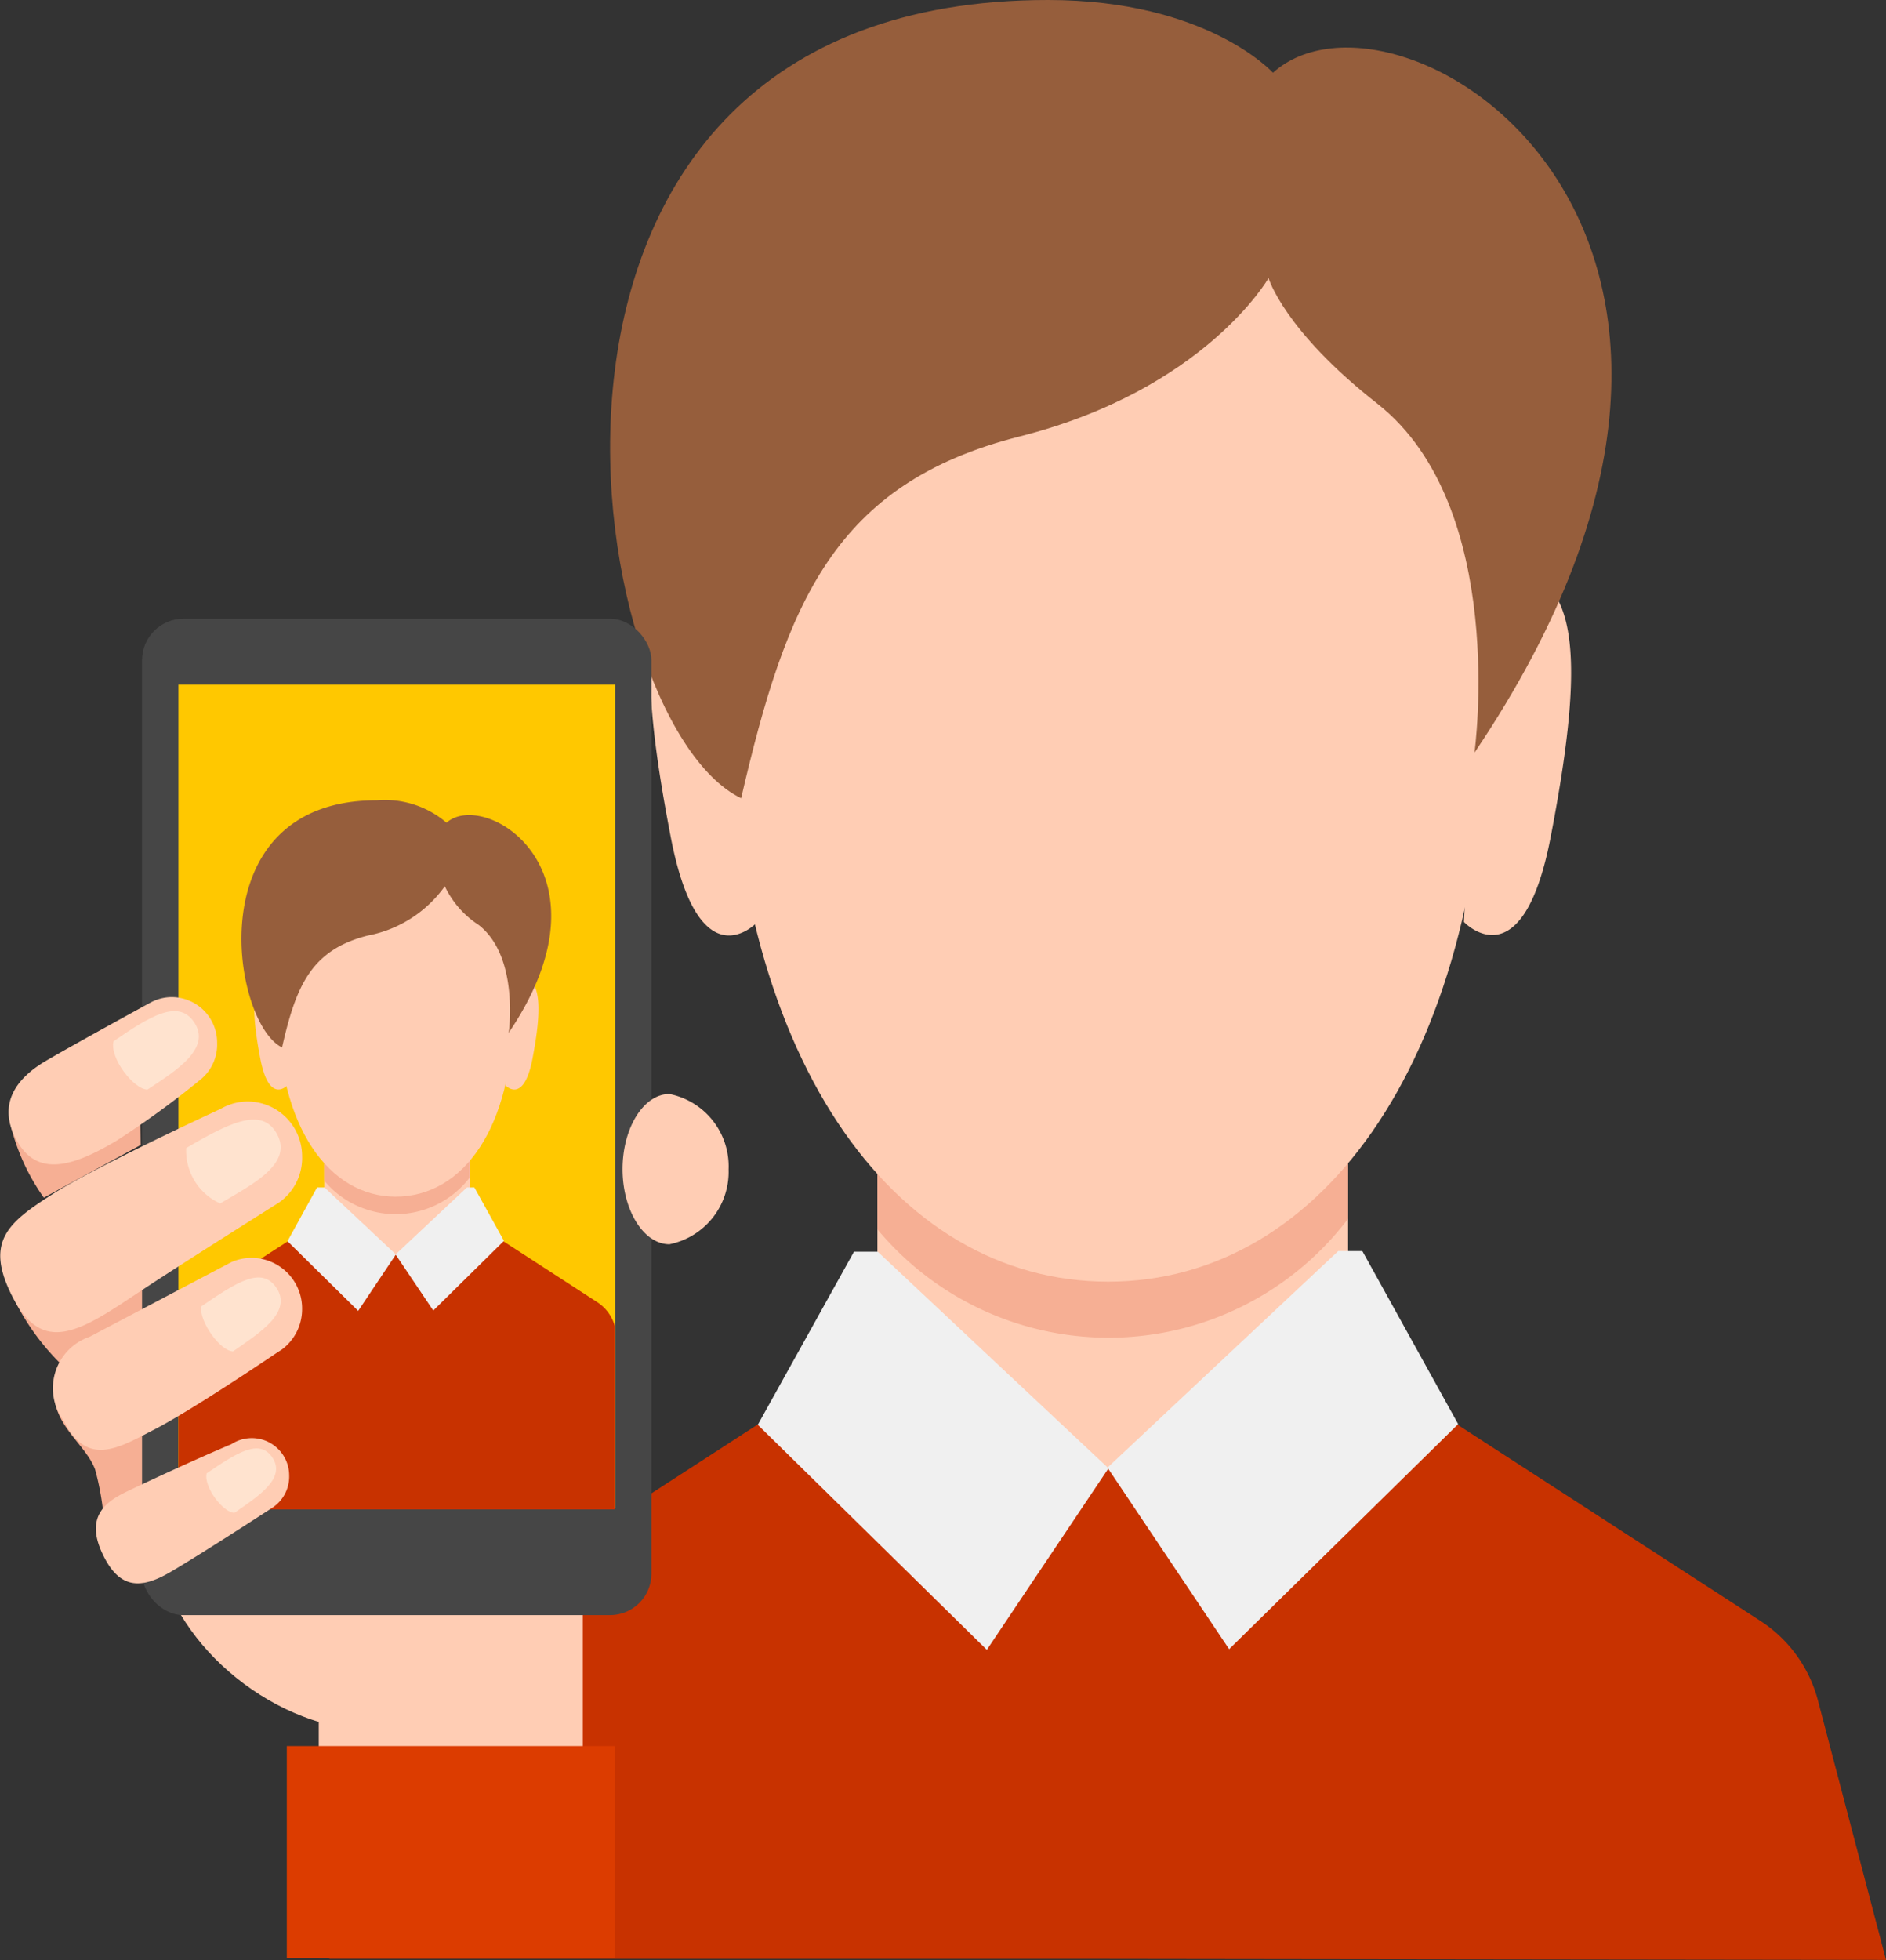 <?xml version="1.0" encoding="UTF-8"?> <svg xmlns="http://www.w3.org/2000/svg" viewBox="0 0 55.5 57.66"><rect x="0" y="0" width="55.5" height="57.66" fill="#333333" stroke="none"/> <defs> <style>.cls-1{fill:#ffcdb4;}.cls-2{fill:#f6af94;}.cls-3{fill:#965e3c;}.cls-4{fill:#c83200;}.cls-5{fill:#f0f0f0;}.cls-6{fill:#464646;}.cls-7{fill:#ffc800;}.cls-8{fill:#ffe3cf;}.cls-9{fill:#dc3c00;}</style> </defs> <title>selfie</title> <g id="Слой_2" data-name="Слой 2"> <g id="Слой_1-2" data-name="Слой 1"> <path class="cls-1" d="M22.29,27.12S20.57,29,19.73,24.58c-.9-4.68-.87-7.23.74-7.76a1,1,0,0,1,1.32.53Z"></path> <path class="cls-1" d="M25.82,33.73V37a4,4,0,0,0,1.48,3.11l2.89,2.36a4,4,0,0,0,5.06,0l2.93-2.37A4,4,0,0,0,39.67,37V33.41Z"></path> <path class="cls-2" d="M25.82,36.16a8.85,8.85,0,0,0,13.85-.31V33.41l-13.85.32Z"></path> <path class="cls-1" d="M32.61,37.7c6.32,0,11.17-6.62,11.17-17.6,0-13.68-4-16.86-11.17-16.86S21.43,6.41,21.43,20.1C21.43,31.07,26.28,37.7,32.61,37.7Z"></path> <path class="cls-1" d="M43.08,27.12s1.73,1.84,2.56-2.54c.9-4.68.87-7.23-.74-7.76a1,1,0,0,0-1.32.53Z"></path> <path class="cls-3" d="M21.81,23.48C17.06,21.2,13.64,0,30.84,0c4.69,0,6.62,2.14,6.62,2.14,3.63-3.28,16.38,4.5,5.93,20,0,0,1-7.22-2.85-10.26-2.76-2.16-3.21-3.7-3.21-3.7S35.46,11.46,30,12.84,23.14,17.74,21.81,23.48Z"></path> <path class="cls-4" d="M55.5,57.65l-2-7.62a4,4,0,0,0-1.71-2.36l-8.91-5.77L32.6,43.17v0L22.3,41.9l-8.91,5.77A4,4,0,0,0,11.69,50l-2,7.62h22.9v0Z"></path> <polygon class="cls-5" points="25.83 36.82 25.13 36.82 22.3 41.91 29.04 48.53 32.62 43.19 25.83 36.82"></polygon> <polygon class="cls-5" points="39.38 36.8 40.09 36.8 42.91 41.89 36.17 48.51 32.59 43.17 39.38 36.8"></polygon> <rect class="cls-1" x="9.38" y="46.96" width="7.77" height="10.63"></rect> <ellipse class="cls-1" cx="9.74" cy="46.09" rx="4.29" ry="5.67" transform="translate(-33.05 26.39) rotate(-53.35)"></ellipse> <path class="cls-2" d="M.29,33a6.24,6.24,0,0,0,1,2.23l2.85-1.55L4.11,31Z"></path> <path class="cls-2" d="M.11,37.51a7.1,7.1,0,0,0,1.64,2.57L5,38.62V36.21Z"></path> <path class="cls-2" d="M1.6,41c0,.95.94,1.51,1.2,2.23a7.89,7.89,0,0,1,.28,2L5,44V40.59Z"></path> <rect class="cls-6" x="4.18" y="18.2" width="14.99" height="29.31" rx="1.22" ry="1.22"></rect> <rect class="cls-7" x="5.25" y="20.14" width="12.85" height="24.22"></rect> <path class="cls-1" d="M6.39,30.67a1.34,1.34,0,0,0-1.34-1.34,1.33,1.33,0,0,0-.62.16h0S2.25,30.68,1.36,31.2-.1,32.49.5,33.56s1.64.76,2.92,0a26.83,26.83,0,0,0,2.5-1.82h0A1.33,1.33,0,0,0,6.39,30.67Z"></path> <path class="cls-1" d="M8.89,34A1.61,1.61,0,0,0,7.29,32.4a1.59,1.59,0,0,0-.8.22h0S2.84,34.3,1.54,35.13s-2,1.39-1.18,3,1.81,1.15,3.35.13c1.37-.92,3.89-2.5,4.41-2.83l.08-.05h0A1.6,1.6,0,0,0,8.89,34Z"></path> <path class="cls-1" d="M8.45,31.93s-.53.57-.79-.79-.27-2.24.23-2.4a.3.3,0,0,1,.41.16Z"></path> <path class="cls-1" d="M9.54,34v1A1.24,1.24,0,0,0,10,36l.89.73a1.24,1.24,0,0,0,1.57,0l.91-.73a1.24,1.24,0,0,0,.46-1V33.88Z"></path> <path class="cls-2" d="M9.54,34.73a2.74,2.74,0,0,0,4.28-.09v-.76L9.54,34Z"></path> <path class="cls-1" d="M11.64,35.2c2,0,3.46-2.05,3.46-5.45,0-4.24-1.24-5.22-3.46-5.22s-3.46,1-3.46,5.22C8.19,33.15,9.69,35.2,11.64,35.2Z"></path> <path class="cls-1" d="M14.88,31.93s.53.57.79-.79.27-2.24-.23-2.4a.3.3,0,0,0-.41.16Z"></path> <path class="cls-3" d="M8.3,30.81c-1.47-.71-2.53-7.27,2.79-7.27a2.8,2.8,0,0,1,2.05.66c1.12-1,5.07,1.39,1.83,6.18,0,0,.32-2.23-.88-3.17a2.77,2.77,0,0,1-1-1.14,3.62,3.62,0,0,1-2.27,1.45C9.16,27.94,8.71,29,8.3,30.81Z"></path> <path class="cls-4" d="M18.09,39v5.4H5.25V38.81a1.26,1.26,0,0,1,.45-.51l2.76-1.78,2.66.33.52.06h0l.62-.08h0l2.55-.32,2.76,1.79A1.23,1.23,0,0,1,18.09,39Z"></path> <polygon class="cls-5" points="9.55 34.93 9.33 34.93 8.46 36.51 10.54 38.56 11.65 36.9 9.55 34.93"></polygon> <polygon class="cls-5" points="13.74 34.93 13.96 34.93 14.83 36.5 12.75 38.55 11.64 36.9 13.74 34.93"></polygon> <path class="cls-1" d="M8.89,38.51A1.49,1.49,0,0,0,7.4,37a1.47,1.47,0,0,0-.6.13h0L2.64,39.32a1.6,1.6,0,0,0-.76,2.48c.69,1.38,1.63.78,2.66.25s3.06-1.89,3.64-2.28l.11-.07,0,0h0A1.48,1.48,0,0,0,8.89,38.51Z"></path> <path class="cls-1" d="M8.51,43.4a1.1,1.1,0,0,0-1.7-.92h0c-1,.42-2.49,1.11-3.09,1.4S2.51,44.6,3,45.67s1.12,1.09,2,.58,3-1.89,3-1.89H8A1.1,1.1,0,0,0,8.51,43.4Z"></path> <path class="cls-1" d="M21.44,34.4A2.17,2.17,0,0,1,19.7,36.6c-.76,0-1.38-1-1.38-2.21s.62-2.21,1.38-2.21A2.17,2.17,0,0,1,21.44,34.4Z"></path> <path class="cls-8" d="M5.7,30.05c.56.79-.55,1.46-1.36,2-.4,0-1.12-.93-1-1.42C4.44,29.87,5.24,29.4,5.7,30.05Z"></path> <path class="cls-8" d="M8.13,33.32c.54.91-.73,1.53-1.65,2.08a1.7,1.7,0,0,1-1-1.63C6.79,33,7.69,32.58,8.13,33.32Z"></path> <path class="cls-8" d="M8.12,37.86c.52.74-.51,1.36-1.26,1.89-.37,0-1-.87-.94-1.32C7,37.69,7.69,37.26,8.12,37.86Z"></path> <path class="cls-8" d="M8,42.85c.46.64-.45,1.19-1.1,1.65-.33,0-.91-.76-.82-1.16C7,42.71,7.62,42.33,8,42.85Z"></path> <rect class="cls-9" x="8.44" y="51.36" width="9.65" height="6.23"></rect> </g> </g> </svg> 